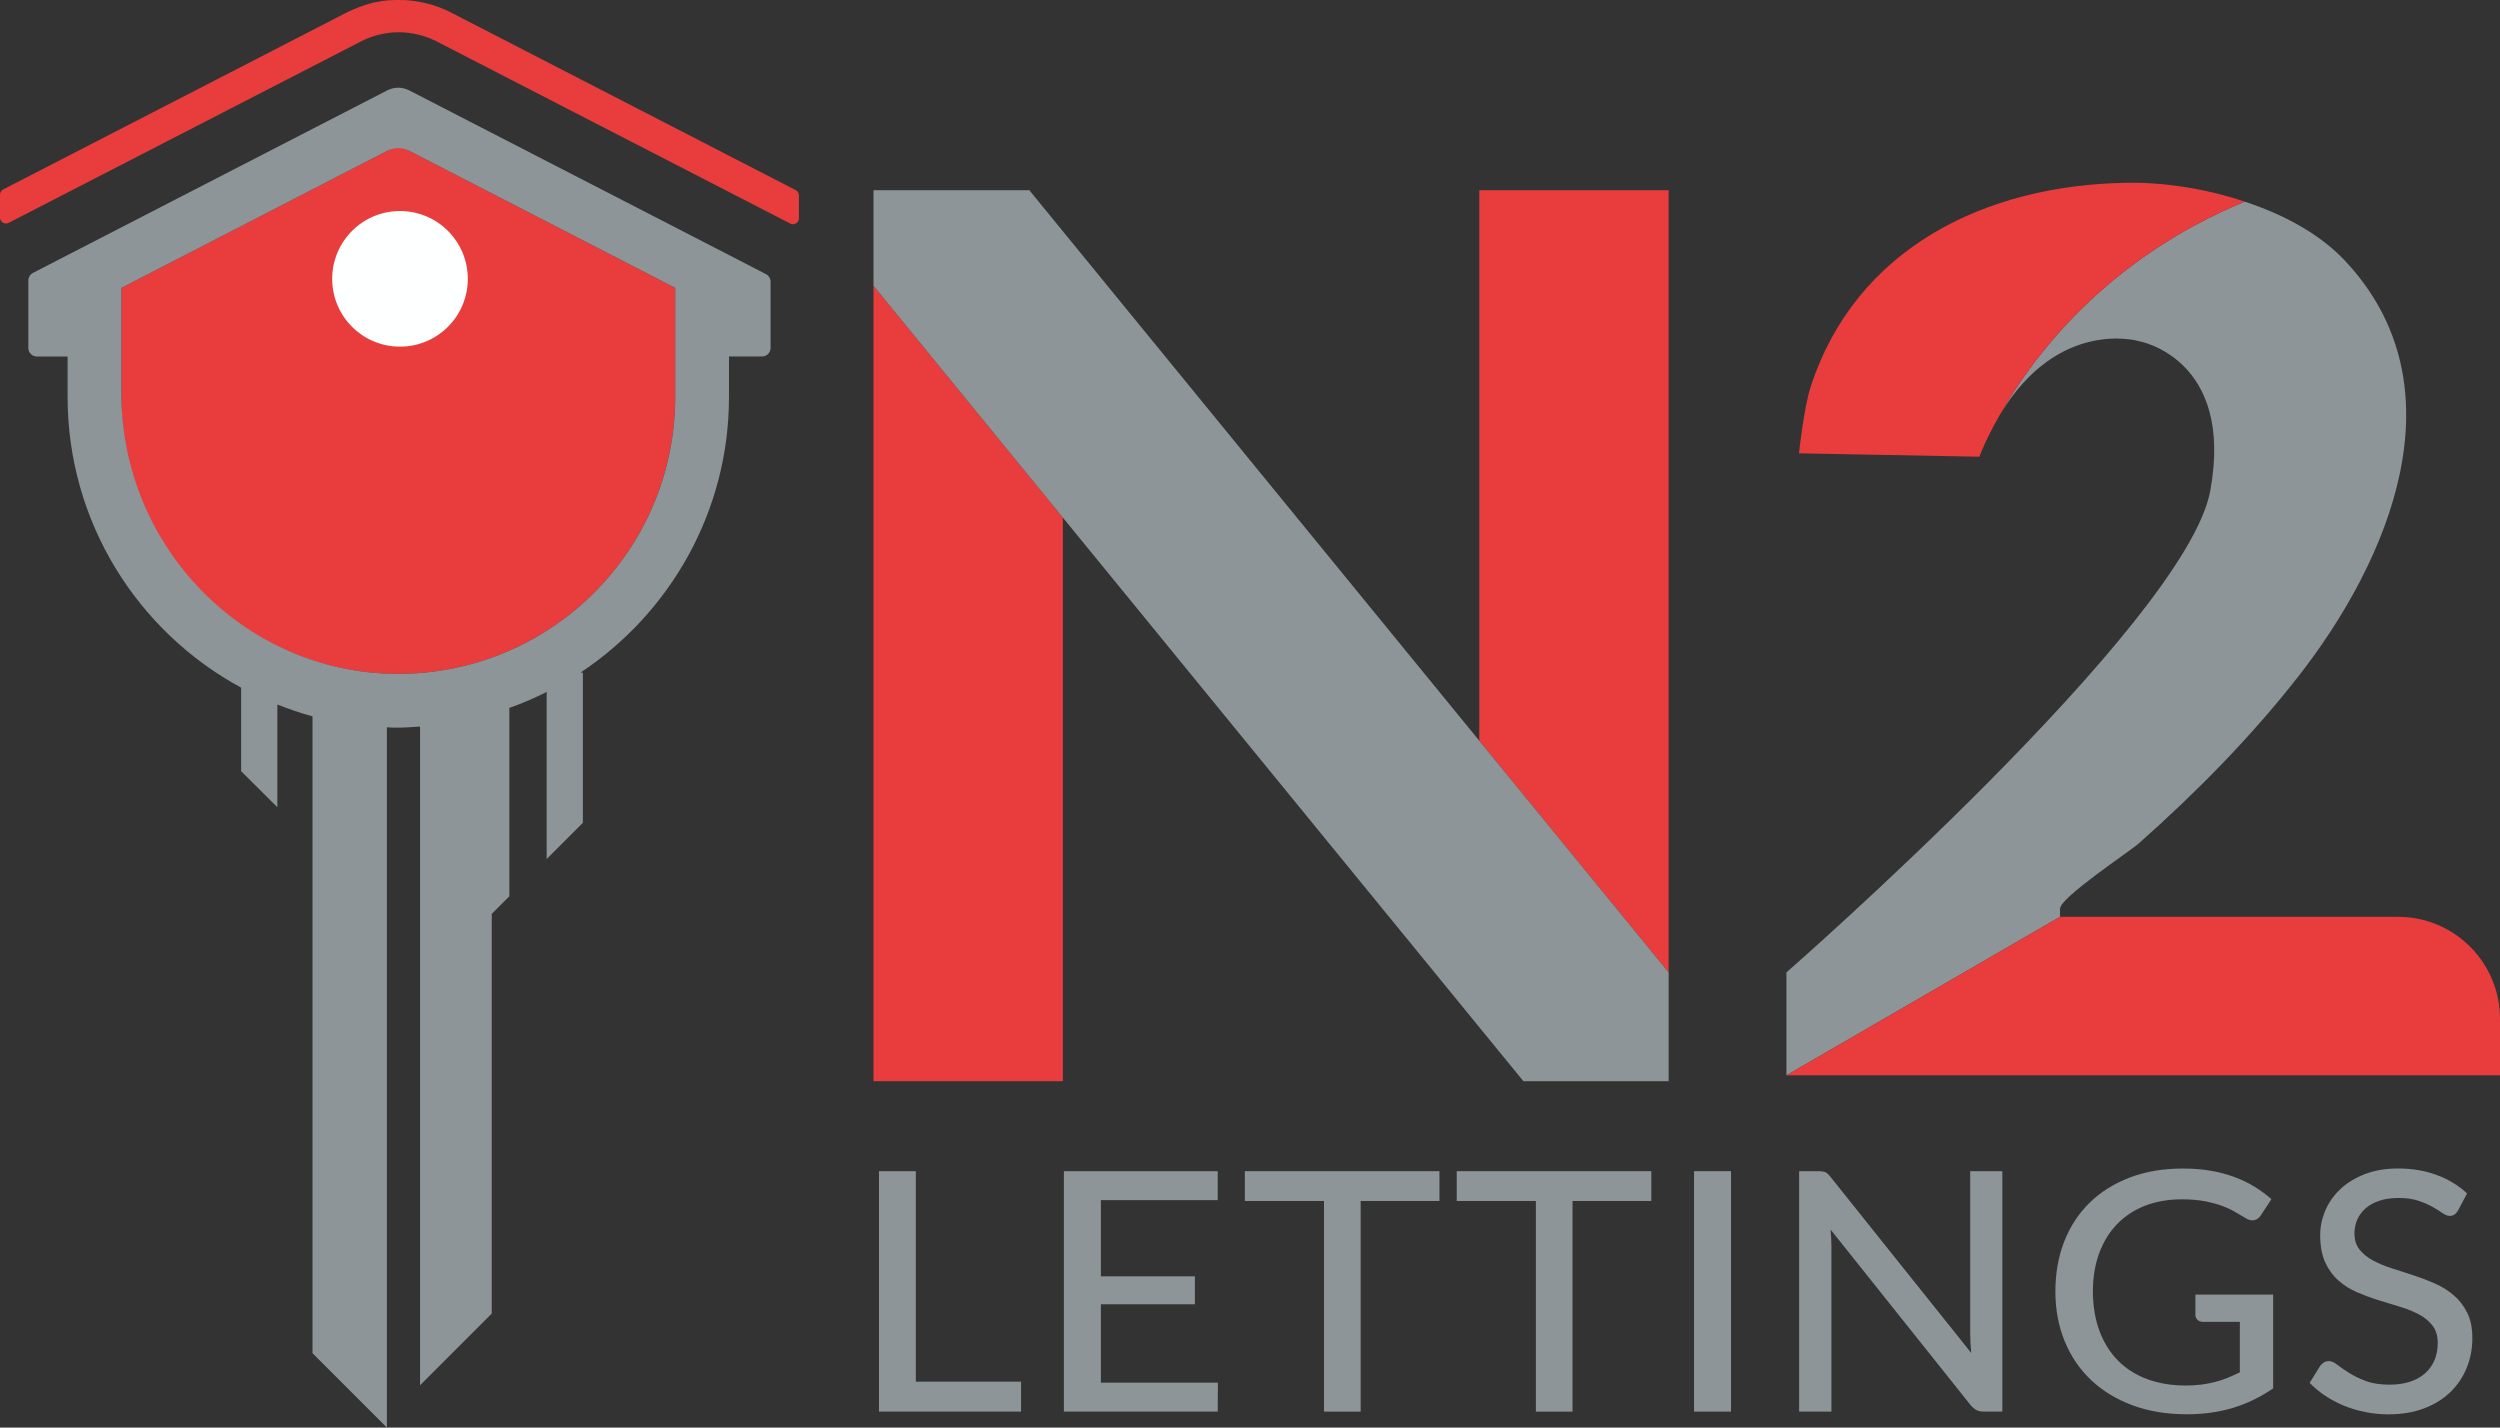<?xml version="1.0" encoding="UTF-8"?>
<svg id="Layer_2" data-name="Layer 2" xmlns="http://www.w3.org/2000/svg" viewBox="0 0 830.32 474.15">
  <rect x="0" y="0" width="830.32" height="474.15" fill="#333333" stroke="none"/>
  <defs>
    <style>
      .cls-1 {
        fill: #feffff;
      }

      .cls-2 {
        fill: #8d9598;
      }

      .cls-3 {
        fill: #e93d3d;
      }
    </style>
  </defs>
  <g id="Layer_1-2" data-name="Layer 1">
    <g>
      <polygon class="cls-3" points="352.99 171.89 352.99 359.1 290.11 359.1 290.11 94.9 352.99 171.89" />
      <polygon class="cls-3" points="554.2 63.16 554.2 322.96 491.32 246.03 491.32 63.16 554.2 63.16" />
      <polygon class="cls-2"
        points="554.2 322.96 554.2 359.1 505.97 359.1 491.32 341.18 352.99 171.89 290.11 94.9 290.11 63.16 341.86 63.16 352.99 76.79 491.32 246.03 554.2 322.96" />
      <path class="cls-3"
        d="m224.25,95.61v36.2c0,50.79-41.15,92-92,92s-91.94-41.21-91.94-92v-36.2l91.94-47.4.83.42,91.17,46.98Z" />
      <circle class="cls-1" cx="132.85" cy="92.61" r="22.52" />
      <path class="cls-2"
        d="m242.12,84.71l-106.23-54.7c-2.28-1.17-4.99-1.17-7.26,0L22.45,84.71l-11.5,5.93c-.94.49-1.54,1.46-1.54,2.53v22.4c0,1.57,1.27,2.84,2.84,2.84h10.2v13.4c0,41.68,23.34,78.01,57.64,96.58v27.75l12.03,11.97v-34.12c3.81,1.49,7.68,2.86,11.67,3.93v211.51l18.04,18.04,6.67,6.67v-232.59c1.25.12,2.5.12,3.75.12,2.44,0,4.82-.24,7.26-.36v218.77l23.82-23.82v-132.73l5.84-5.84v-62.58c4.23-1.49,8.4-3.27,12.39-5.3v55.5l12.03-12.03v-49.9h-.77c29.65-19.71,49.3-53.35,49.3-91.58v-13.4h10.97c1.57,0,2.84-1.27,2.84-2.84v-21.99c0-1.06-.59-2.04-1.54-2.52l-12.28-6.35Zm-17.86,47.1c0,50.98-41.44,92.29-92.55,92-50.75-.3-91.39-42.34-91.39-93.09v-35.11s88.31-45.53,88.31-45.53c2.28-1.18,4.99-1.18,7.27,0l88.36,45.53v36.2Z" />
      <path class="cls-2"
        d="m763.21,224.83c-15.72,20.07-33.76,38.35-52.82,55.26-2.92,2.62-26.2,17.98-26.2,21.73v2.68l-90.87,52.64v-34.18s132.67-115.88,140.77-159.94c8.1-44.12-23.7-49.72-23.7-49.72,0,0-26.74-7.92-46.15,24.41,10.54-18.64,34.72-51.51,81.28-70.74,12.92,4.23,24.89,10.72,33.17,19.47,39.6,41.98,14.71,99.86-15.48,138.39Z" />
      <path class="cls-3"
        d="m745.52,66.97c-46.57,19.23-70.74,52.1-81.28,70.74-2.86,4.94-4.7,8.87-5.72,11.25-.42.89-.66,1.55-.83,2.02-.24.48-.3.71-.3.71l-59.9-1.13s1.61-15.01,3.81-21.85c14.95-46.33,58.18-67.35,105.28-68,12.09-.18,25.96,1.91,38.94,6.25Z" />
      <path class="cls-3" d="m830.32,338.38v18.76h-236.99l90.87-52.64h112.24c18.7,0,33.88,15.18,33.88,33.88Z" />
      <g>
        <path class="cls-2" d="m339.12,458.88v9.96h-47.18v-79.85h12.23v69.9h34.96Z" />
        <path class="cls-2"
          d="m404.5,459.21l-.06,9.62h-51.09v-79.85h51.09v9.62h-38.8v25.3h31.22v9.29h-31.22v26.03h38.86Z" />
        <path class="cls-2" d="m478.08,398.88h-26.17v69.96h-12.17v-69.96h-26.29v-9.9h64.63v9.9Z" />
        <path class="cls-2" d="m548.45,398.88h-26.17v69.96h-12.17v-69.96h-26.29v-9.9h64.63v9.9Z" />
        <path class="cls-2" d="m574.92,468.83h-12.28v-79.85h12.28v79.85Z" />
        <path class="cls-2"
          d="m665.03,388.98v79.85h-6.2c-.95,0-1.74-.17-2.37-.5-.64-.33-1.28-.87-1.93-1.61l-46.54-58.34c.07,1,.14,1.98.2,2.95s.08,1.87.08,2.73v54.77h-10.73v-79.85h6.31c1.07,0,1.87.12,2.42.36.53.24,1.13.79,1.77,1.64l46.67,58.39c-.12-1.08-.2-2.12-.26-3.14-.06-1.02-.09-1.98-.09-2.87v-54.38h10.68Z" />
        <path class="cls-2"
          d="m754.98,429.96v31.14c-4.18,2.89-8.61,5.05-13.32,6.48-4.71,1.42-9.84,2.14-15.39,2.14-6.66,0-12.68-1-18.05-3-5.38-2.01-9.96-4.8-13.75-8.4-3.79-3.6-6.7-7.9-8.75-12.9-2.05-5.01-3.07-10.51-3.07-16.51s.98-11.58,2.95-16.6c1.97-5.02,4.79-9.32,8.47-12.9s8.12-6.36,13.35-8.34,11.08-2.97,17.59-2.97c3.29,0,6.34.24,9.16.72,2.81.48,5.42,1.17,7.83,2.06s4.64,1.95,6.69,3.2c2.05,1.24,3.95,2.64,5.71,4.2l-3.5,5.34c-.53.85-1.24,1.39-2.12,1.61-.88.22-1.84.02-2.87-.61-.99-.56-2.09-1.2-3.3-1.95-1.21-.74-2.64-1.42-4.31-2.06-1.66-.63-3.61-1.17-5.83-1.61-2.22-.45-4.84-.67-7.86-.67-4.51,0-8.59.72-12.22,2.14-3.64,1.43-6.74,3.48-9.3,6.15-2.56,2.67-4.54,5.88-5.91,9.65-1.38,3.76-2.07,7.98-2.07,12.65s.73,9.28,2.19,13.15c1.45,3.88,3.51,7.16,6.17,9.84,2.66,2.69,5.89,4.74,9.7,6.15s8.07,2.11,12.77,2.11c1.84,0,3.55-.1,5.14-.3,1.59-.2,3.11-.49,4.56-.87,1.45-.37,2.86-.83,4.22-1.39,1.35-.55,2.7-1.17,4.05-1.83v-16.74h-12.17c-.77,0-1.39-.22-1.87-.66-.48-.45-.72-1.01-.72-1.67v-6.73h25.83Z" />
        <path class="cls-2"
          d="m816.4,401.99c-.38.63-.79,1.1-1.2,1.39-.42.3-.96.45-1.61.45-.69,0-1.47-.31-2.35-.92-.88-.61-1.98-1.3-3.3-2.06-1.32-.76-2.9-1.44-4.73-2.05-1.84-.62-4.04-.92-6.6-.92-2.41,0-4.53.3-6.34.92-1.82.61-3.34,1.44-4.56,2.5-1.22,1.06-2.15,2.3-2.78,3.73-.63,1.42-.95,2.97-.95,4.64,0,2.15.56,3.93,1.69,5.34s2.61,2.62,4.45,3.62,3.92,1.87,6.26,2.61c2.33.74,4.72,1.51,7.18,2.31,2.45.8,4.84,1.72,7.17,2.75,2.34,1.04,4.43,2.35,6.26,3.93,1.84,1.58,3.32,3.5,4.45,5.78s1.7,5.07,1.7,8.37c0,3.52-.62,6.82-1.87,9.9-1.24,3.08-3.05,5.76-5.43,8.06-2.37,2.3-5.29,4.11-8.75,5.43-3.47,1.31-7.4,1.97-11.8,1.97-2.64,0-5.2-.25-7.69-.75-2.49-.5-4.84-1.2-7.07-2.11-2.22-.91-4.29-2.01-6.23-3.29-1.93-1.28-3.66-2.72-5.19-4.31l3.5-5.67c.34-.45.76-.81,1.23-1.11.48-.3,1.02-.45,1.64-.45.8,0,1.73.41,2.79,1.22,1.05.82,2.35,1.72,3.9,2.7,1.55.98,3.4,1.88,5.57,2.7,2.16.81,4.79,1.22,7.89,1.22,2.53,0,4.79-.32,6.77-.97,1.99-.65,3.66-1.58,5.02-2.78,1.35-1.2,2.4-2.66,3.13-4.37s1.09-3.59,1.09-5.67c0-2.34-.55-4.25-1.66-5.73s-2.58-2.73-4.42-3.73-3.93-1.86-6.26-2.56-4.73-1.44-7.18-2.2c-2.45-.76-4.84-1.64-7.18-2.64-2.33-1-4.42-2.31-6.25-3.92-1.84-1.61-3.31-3.63-4.43-6.06-1.1-2.43-1.66-5.43-1.66-8.98,0-2.86.58-5.62,1.72-8.29,1.15-2.67,2.83-5.03,5.02-7.09s4.91-3.7,8.12-4.95c3.22-1.24,6.89-1.86,11.02-1.86,4.63,0,8.89.71,12.77,2.14,3.88,1.42,7.26,3.48,10.13,6.15l-2.98,5.61Z" />
      </g>
      <path class="cls-3"
        d="m265.34,64.9v7.6c0,1.48-1.56,2.43-2.87,1.75L144.88,13.68c-.42-.18-.89-.42-1.31-.6-.3-.18-.65-.3-.95-.42-.12-.06-.3-.12-.42-.18-.24-.06-.48-.18-.77-.24-.89-.3-1.79-.6-2.68-.77-4.17-1.01-8.52-1.01-12.68,0-2.08.48-4.17,1.25-6.13,2.26L2.87,74.01c-1.31.68-2.87-.28-2.87-1.75v-7.6c0-.74.41-1.41,1.07-1.75L115.04,4.21c1.37-.71,2.8-1.31,4.23-1.85,1.55-.6,3.1-1.07,4.7-1.49.89-.18,1.79-.3,2.62-.48.83-.12,1.67-.24,2.56-.3,1.67-.12,3.39-.12,5.12-.06.6,0,1.13.06,1.67.12,1.07.06,2.14.24,3.16.42,1.49.24,2.92.6,4.29,1.01.71.24,1.43.48,2.14.71.06,0,.12.06.18.06h.06c.18.12.36.18.54.24,1.19.48,2.32.95,3.45,1.55l114.51,59c.66.34,1.07,1.01,1.07,1.75Z" />
    </g>
  </g>
</svg>
